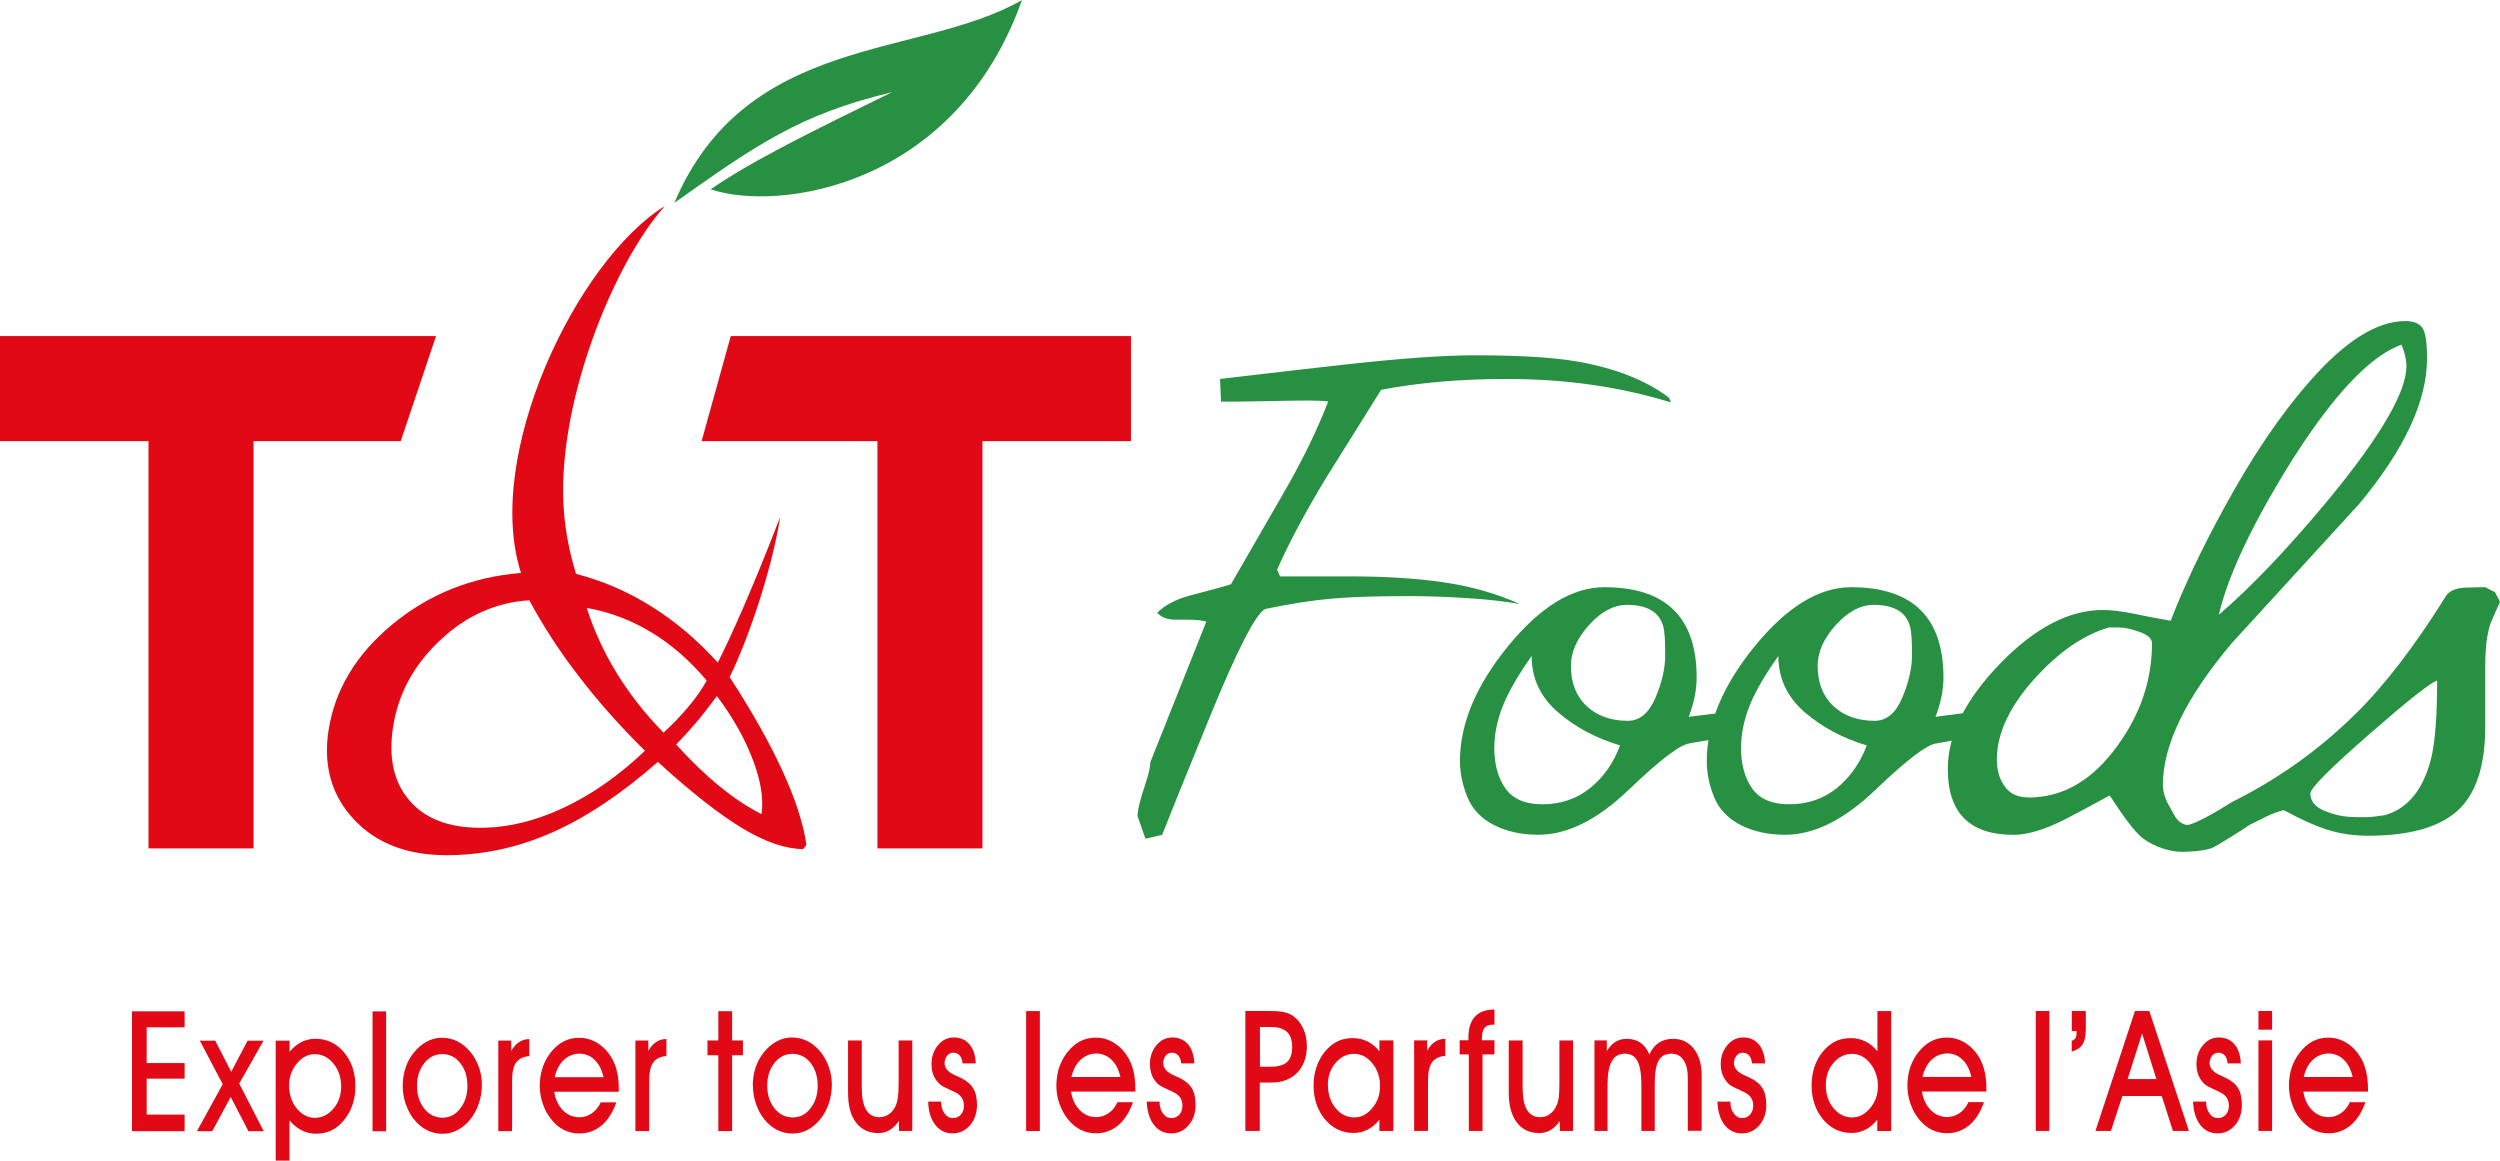 <svg width="224" height="104" viewBox="0 0 224 104" fill="none" xmlns="http://www.w3.org/2000/svg">
<path d="M123.757 34.917C122.112 37.547 120.474 40.17 118.829 42.799C116.954 45.896 115.488 48.641 114.432 51.033L114.691 51.644H121.034C124.088 51.644 126.839 51.816 129.304 52.169C131.768 52.521 134.06 53.174 136.172 54.116C134.821 53.879 133.226 53.699 131.373 53.584C129.526 53.469 127.773 53.411 126.135 53.411C123.319 53.411 121.056 53.483 119.36 53.634C117.658 53.778 115.661 54.087 113.383 54.561C112.557 54.913 110.89 58.139 108.397 64.239C105.904 70.346 104.489 73.86 104.13 74.801L102.635 75.153L101.924 73.127C101.924 72.595 102.161 71.632 102.635 70.224C102.923 69.341 103.074 68.694 103.074 68.284L108.088 55.696C107.743 55.589 107.19 55.524 106.414 55.524H105.358C104.597 55.524 104.043 55.316 103.691 54.899C104.395 54.195 105.423 53.663 106.773 53.318C108.828 52.786 109.992 52.463 110.294 52.348C111.824 49.704 113.405 46.959 115.043 44.114C116.688 41.269 118.01 38.56 119.008 35.974C118.592 35.916 117.981 35.888 117.155 35.888C116.508 35.888 115.481 35.902 114.073 35.931C112.665 35.959 111.609 35.981 110.897 35.981H109.403L109.317 33.955C114.367 33.351 118.146 32.927 120.668 32.647C125.539 32.108 129.354 31.835 132.113 31.835C136.042 31.835 139.067 32.015 141.179 32.367C144.642 32.956 147.43 34.041 149.542 35.629L149.721 36.06C145.202 34.659 140.303 33.955 135.015 33.955C130.906 33.955 127.155 34.278 123.75 34.925M151.41 66.61C150.583 66.675 148.773 68.047 145.95 70.749C143.141 73.45 140.439 74.794 137.846 74.794C136.33 74.794 134.994 74.507 133.851 73.917C132.709 73.335 131.911 72.495 131.473 71.403C131.035 70.318 130.812 69.247 130.812 68.191C130.812 64.85 132.249 61.416 135.123 57.895C138.004 54.374 140.877 52.614 143.751 52.614C149.269 52.614 152.02 55.316 152.02 60.711C152.02 61.825 151.783 62.996 151.309 64.225L153.831 63.916L153.781 64.843C153.543 65.374 153.5 65.834 153.148 66.301L151.403 66.596L151.41 66.61ZM145.863 64.584C146.919 64.584 147.739 63.894 148.328 62.522C148.917 61.135 149.204 59.864 149.204 58.693C149.204 57.399 149.147 56.551 149.032 56.135C148.68 54.841 147.595 54.195 145.77 54.195C144.599 54.195 143.471 54.798 142.379 55.998C141.294 57.205 140.755 58.427 140.755 59.655C140.755 61.186 141.222 62.378 142.156 63.262C143.097 64.139 144.326 64.584 145.856 64.584M133.887 66.962C133.887 68.486 134.225 69.721 134.9 70.663C135.575 71.597 136.675 72.064 138.198 72.064C139.85 72.064 141.265 71.582 142.472 70.612C143.672 69.642 144.57 68.371 145.159 66.79C142.99 66.136 141.122 65.144 139.57 63.794C138.011 62.443 137.235 60.769 137.235 58.772C136.236 60.18 135.482 61.444 134.95 62.565C134.246 64.088 133.894 65.554 133.894 66.962M173.523 66.61C172.704 66.675 170.879 68.047 168.063 70.749C165.247 73.45 162.545 74.794 159.966 74.794C158.443 74.794 157.1 74.507 155.957 73.917C154.815 73.335 154.018 72.495 153.579 71.403C153.141 70.318 152.926 69.247 152.926 68.191C152.926 64.85 154.362 61.416 157.229 57.895C160.11 54.374 162.984 52.614 165.857 52.614C171.368 52.614 174.134 55.316 174.134 60.711C174.134 61.825 173.897 62.996 173.422 64.225L176.03 63.887L175.887 64.85C175.642 65.382 175.355 65.87 175.003 66.344L173.509 66.61H173.523ZM167.977 64.584C169.033 64.584 169.859 63.894 170.441 62.522C171.023 61.135 171.317 59.864 171.317 58.693C171.317 57.399 171.26 56.551 171.138 56.135C170.793 54.841 169.708 54.195 167.883 54.195C166.712 54.195 165.577 54.798 164.492 55.998C163.4 57.205 162.861 58.427 162.861 59.655C162.861 61.186 163.336 62.378 164.27 63.262C165.211 64.139 166.439 64.584 167.962 64.584M155.993 66.962C155.993 68.486 156.331 69.721 157.006 70.663C157.674 71.597 158.781 72.064 160.304 72.064C161.949 72.064 163.372 71.582 164.579 70.612C165.771 69.642 166.669 68.371 167.265 66.79C165.089 66.136 163.235 65.144 161.676 63.794C160.124 62.443 159.341 60.769 159.341 58.772C158.343 60.18 157.581 61.444 157.049 62.565C156.353 64.088 156 65.554 156 66.962M195.888 73.924C196.7 73.968 199.954 71.877 199.954 71.877L201.549 73.924C201.549 73.924 198.589 75.879 198.079 76.022C197.246 76.26 196.52 76.296 195.565 76.324C194.609 76.353 193.05 75.936 191.936 75.06C191.29 74.535 190.32 73.271 189.027 71.273C187.209 72.272 185.83 73.005 184.896 73.479C183.136 74.356 181.641 74.801 180.413 74.801C176.483 74.801 174.522 72.84 174.522 68.909C174.522 65.856 176.066 62.716 179.184 59.49C182.288 56.264 185.377 54.654 188.423 54.654C189.185 54.654 190.126 54.77 191.24 54.999C192.353 55.229 193.438 55.445 194.494 55.617C195.723 52.449 197.31 49.108 199.243 45.58C201.765 40.938 204.322 37.159 206.901 34.228C210.07 30.592 212.943 28.767 215.53 28.767C216.234 28.767 216.737 28.961 217.024 29.349C217.319 29.73 217.462 30.657 217.462 32.123C217.462 35.931 215.444 40.27 211.392 45.142C207.584 49.309 203.762 53.483 199.954 57.644C195.852 62.508 193.797 66.74 193.797 70.311C193.797 70.957 194.013 71.647 194.451 72.38C194.896 73.113 195.004 73.673 195.902 73.924M215.616 32.812C215.616 32.223 215.472 31.584 215.171 30.88C212.369 31.878 209.042 35.399 205.235 41.441C201.772 47.024 199.631 51.565 198.805 55.086C201.743 52.564 205.062 49.079 208.755 44.617C213.331 39.042 215.616 35.111 215.616 32.812ZM181.735 71.46C184.846 71.46 187.511 69.908 189.738 66.797C191.793 63.973 192.82 60.92 192.82 57.636C192.82 57.227 192.454 56.889 191.721 56.623C190.988 56.357 190.356 56.221 189.839 56.221H188.948C186.663 56.889 184.422 58.441 182.216 60.898C180.025 63.363 178.918 65.755 178.918 68.054C178.918 69.01 179.156 69.822 179.623 70.461C180.09 71.122 180.794 71.446 181.735 71.446M204.638 72.588C204.114 72.71 203.553 72.912 202.964 73.213C202.375 73.501 201.915 73.738 201.556 73.917C200.443 73.738 199.961 73.156 199.961 71.87C204.365 69.693 207.979 66.984 210.968 64.052C213.612 61.473 216.342 57.924 219.158 53.404C219.445 52.937 220.056 52.679 220.961 52.65C221.874 52.621 222.448 52.614 222.685 52.614L223.555 53.059L224 53.936C223.935 54.051 223.706 54.583 223.289 55.524C223.116 55.876 222.966 56.415 222.843 57.148C222.728 57.881 222.678 58.772 222.678 59.828V65.109C222.678 68.629 221.845 71.137 220.2 72.638C218.54 74.126 215.882 74.88 212.218 74.88C210.882 74.88 209.667 74.701 208.554 74.348C207.447 74.004 206.147 73.414 204.631 72.588M210.968 73.213H212.024C212.44 73.213 212.994 73.149 213.698 73.034C215.752 72.444 217.132 70.742 217.836 67.932C218.188 66.467 218.368 64.139 218.368 60.977C217.786 61.15 215.745 62.766 212.254 65.813C208.762 68.866 207.009 70.627 207.009 71.087C207.009 71.798 207.455 72.329 208.331 72.674C209.215 73.034 210.084 73.206 210.968 73.206" fill="#289042"/>
<path fill-rule="evenodd" clip-rule="evenodd" d="M91.557 0.013C82.347 5.287 66.879 2.966 60.42 18.177C67.755 12.982 71.685 10.223 79.926 8.261C72.928 11.689 67.432 14.369 63.675 16.962C69.724 19.003 85.623 16.783 91.564 0.013" fill="#289042"/>
<path fill-rule="evenodd" clip-rule="evenodd" d="M57.783 67.264C55.563 65.073 53.595 62.86 51.885 60.625C50.154 58.391 48.674 56.113 47.424 53.785C44.435 53.972 41.763 55.165 39.42 57.378C37.071 59.583 35.663 62.191 35.21 65.188C34.801 67.932 35.289 70.117 36.697 71.733C38.091 73.35 40.196 74.169 42.998 74.169C45.426 74.169 47.919 73.587 50.47 72.387C53.028 71.194 55.463 69.484 57.791 67.264H57.783ZM68.23 72.954C68.431 71.597 68.179 69.966 67.461 68.097C66.749 66.208 65.686 64.297 64.235 62.364C63.56 63.276 62.935 64.081 62.36 64.764C61.785 65.432 61.189 66.086 60.585 66.711C61.929 68.191 63.215 69.434 64.487 70.461C65.744 71.489 66.987 72.315 68.23 72.947V72.954ZM59.45 65.647C60.255 64.915 60.973 64.16 61.613 63.406C62.274 62.623 62.856 61.825 63.323 60.977C61.807 59.188 60.161 57.737 58.351 56.652C56.555 55.56 54.63 54.834 52.568 54.468C53.229 56.508 54.12 58.462 55.262 60.316C56.397 62.163 57.783 63.945 59.45 65.64V65.647ZM58.94 68.27C55.671 71.144 52.503 73.256 49.428 74.607C46.353 75.958 43.221 76.626 40.01 76.626C36.482 76.626 33.716 75.563 31.726 73.436C29.721 71.302 28.96 68.658 29.427 65.497C29.987 61.825 31.891 58.642 35.16 55.941C38.429 53.239 42.265 51.694 46.684 51.335C43.285 40.852 51.655 23.364 59.565 18.464C54.938 23.63 49.751 36.434 50.535 45.91C50.685 47.757 51.052 49.589 51.612 51.421C53.969 52.025 56.217 52.988 58.344 54.324C60.485 55.653 62.475 57.334 64.314 59.368C65.341 57.342 67.274 53.146 69.911 46.306C69.092 51.385 66.922 57.536 65.377 60.668C67.41 63.794 68.984 66.603 70.112 69.075C71.247 71.546 71.965 73.745 72.26 75.692L71.965 76.08C70.363 76.058 68.567 75.441 66.548 74.234C64.537 73.026 62.001 71.058 58.947 68.27H58.94ZM65.478 30.111H101.335V39.523H88.029V76.015H78.618V39.523H62.863L65.478 30.111ZM0 30.111H39.068L35.907 39.523H22.717V76.015H13.305V39.523H0V30.111Z" fill="#E20917"/>
<path d="M206.381 97.815C206.481 98.49 206.747 99.044 207.156 99.46C207.573 99.884 208.062 100.093 208.636 100.093C209.039 100.093 209.412 99.971 209.75 99.741C210.088 99.511 210.346 99.187 210.547 98.756H211.941C211.625 99.662 211.18 100.351 210.619 100.826C210.045 101.3 209.391 101.544 208.644 101.544C208.134 101.544 207.667 101.436 207.25 101.228C206.833 101.02 206.452 100.696 206.108 100.272C205.791 99.877 205.533 99.417 205.36 98.886C205.174 98.354 205.087 97.815 205.087 97.262C205.087 96.709 205.166 96.163 205.332 95.66C205.497 95.164 205.741 94.711 206.064 94.302C206.402 93.863 206.79 93.526 207.214 93.303C207.638 93.08 208.112 92.972 208.615 92.972C209.211 92.972 209.779 93.138 210.296 93.468C210.813 93.799 211.237 94.266 211.582 94.862C211.776 95.228 211.927 95.638 212.02 96.076C212.114 96.515 212.171 97.025 212.171 97.578V97.808H206.395L206.381 97.815ZM210.799 96.507C210.648 95.839 210.382 95.315 210.001 94.948C209.621 94.589 209.175 94.395 208.644 94.395C208.112 94.395 207.638 94.589 207.235 94.956C206.833 95.336 206.56 95.847 206.416 96.5H210.792L210.799 96.507ZM202.357 93.217H203.579V101.329H202.357V93.217ZM203.579 92.261H202.357V90.587H203.579V92.261ZM196.502 98.706H197.666C197.666 99.13 197.767 99.489 197.968 99.762C198.169 100.05 198.42 100.179 198.722 100.179C199.024 100.179 199.247 100.071 199.433 99.87C199.62 99.654 199.706 99.396 199.706 99.073C199.706 98.785 199.634 98.541 199.512 98.347C199.376 98.146 199.16 97.98 198.873 97.844C198.78 97.786 198.636 97.722 198.449 97.643C197.968 97.427 197.652 97.262 197.522 97.132C197.278 96.895 197.098 96.637 196.983 96.342C196.861 96.055 196.804 95.71 196.804 95.329C196.804 94.675 196.998 94.115 197.386 93.648C197.774 93.181 198.248 92.958 198.808 92.958C199.397 92.958 199.857 93.159 200.209 93.569C200.554 93.971 200.741 94.546 200.777 95.279H199.591C199.57 94.97 199.484 94.74 199.34 94.575C199.196 94.402 199.002 94.323 198.758 94.323C198.542 94.323 198.356 94.417 198.205 94.596C198.061 94.776 197.982 94.999 197.982 95.264C197.982 95.717 198.32 96.084 198.981 96.371C199.16 96.457 199.318 96.522 199.419 96.572C199.943 96.824 200.324 97.14 200.54 97.513C200.762 97.88 200.87 98.376 200.87 99.001C200.87 99.734 200.669 100.344 200.252 100.826C199.836 101.307 199.304 101.551 198.679 101.551C198.054 101.551 197.522 101.293 197.142 100.79C196.754 100.28 196.538 99.597 196.495 98.706M190.166 98.203L189.138 101.329H187.752L191.293 90.587H192.579L196.129 101.329H194.692L193.693 98.203H190.166ZM193.212 96.687L191.933 92.606L190.633 96.687H193.212ZM185.625 90.587H186.889V92.189C186.889 92.8 186.789 93.267 186.595 93.576C186.401 93.885 186.07 94.1 185.625 94.223V93.253C185.783 93.202 185.898 93.13 185.963 93.016C186.027 92.901 186.063 92.743 186.063 92.527V92.391H185.632V90.594L185.625 90.587ZM182.406 90.587H183.621V101.329H182.406V90.587ZM172.212 97.808C172.312 98.483 172.578 99.037 172.988 99.453C173.405 99.877 173.9 100.086 174.468 100.086C174.87 100.086 175.237 99.963 175.574 99.734C175.912 99.504 176.178 99.18 176.379 98.749H177.765C177.456 99.654 177.011 100.344 176.443 100.818C175.869 101.293 175.215 101.537 174.461 101.537C173.951 101.537 173.491 101.429 173.067 101.221C172.643 101.012 172.269 100.689 171.925 100.265C171.608 99.87 171.357 99.41 171.17 98.879C170.991 98.347 170.904 97.808 170.904 97.255C170.904 96.701 170.983 96.155 171.149 95.653C171.314 95.157 171.551 94.704 171.874 94.294C172.219 93.856 172.607 93.519 173.031 93.296C173.455 93.073 173.922 92.965 174.432 92.965C175.035 92.965 175.596 93.13 176.113 93.461C176.63 93.792 177.061 94.259 177.399 94.855C177.593 95.221 177.744 95.631 177.837 96.069C177.931 96.507 177.981 97.018 177.981 97.571V97.801H172.205L172.212 97.808ZM176.63 96.5C176.487 95.832 176.214 95.308 175.84 94.941C175.452 94.582 175.007 94.388 174.489 94.388C173.936 94.388 173.469 94.582 173.074 94.948C172.679 95.329 172.406 95.839 172.255 96.493H176.63V96.5ZM168.203 101.329V100.33C167.894 100.718 167.535 101.02 167.154 101.214C166.766 101.408 166.357 101.515 165.904 101.515C164.877 101.515 164.022 101.106 163.339 100.287C162.664 99.475 162.319 98.462 162.319 97.233C162.319 96.658 162.405 96.12 162.571 95.609C162.743 95.092 162.98 94.654 163.303 94.259C163.648 93.835 164.022 93.519 164.431 93.317C164.841 93.109 165.308 93.016 165.832 93.016C166.299 93.016 166.723 93.109 167.133 93.31C167.528 93.497 167.887 93.799 168.217 94.194V90.594H169.453V101.336H168.203V101.329ZM163.591 97.226C163.591 98.045 163.821 98.735 164.28 99.288C164.74 99.849 165.301 100.121 165.962 100.121C166.572 100.121 167.104 99.841 167.571 99.281C168.031 98.728 168.261 98.074 168.261 97.326C168.261 96.529 168.031 95.854 167.571 95.279C167.118 94.711 166.572 94.424 165.94 94.424C165.308 94.424 164.74 94.697 164.28 95.236C163.821 95.775 163.591 96.436 163.591 97.226ZM153.878 98.706H155.041C155.041 99.13 155.142 99.489 155.343 99.762C155.551 100.05 155.796 100.179 156.097 100.179C156.399 100.179 156.622 100.071 156.802 99.87C156.988 99.654 157.089 99.396 157.089 99.073C157.089 98.785 157.024 98.541 156.888 98.347C156.751 98.146 156.543 97.98 156.256 97.844C156.155 97.786 156.011 97.722 155.832 97.643C155.343 97.427 155.034 97.262 154.905 97.132C154.661 96.895 154.481 96.637 154.359 96.342C154.244 96.055 154.179 95.71 154.179 95.329C154.179 94.675 154.38 94.115 154.768 93.648C155.156 93.181 155.631 92.958 156.191 92.958C156.78 92.958 157.247 93.159 157.585 93.569C157.929 93.971 158.116 94.546 158.152 95.279H156.974C156.952 94.97 156.866 94.74 156.723 94.575C156.579 94.402 156.385 94.323 156.133 94.323C155.918 94.323 155.731 94.417 155.587 94.596C155.444 94.776 155.365 94.999 155.365 95.264C155.365 95.717 155.695 96.084 156.363 96.371C156.55 96.457 156.694 96.522 156.802 96.572C157.326 96.824 157.7 97.14 157.922 97.513C158.145 97.88 158.26 98.376 158.26 99.001C158.26 99.734 158.052 100.344 157.635 100.826C157.218 101.307 156.694 101.551 156.062 101.551C155.429 101.551 154.912 101.293 154.517 100.79C154.129 100.28 153.921 99.597 153.878 98.706ZM147.067 97.233C147.067 96.249 146.952 95.523 146.722 95.078C146.485 94.632 146.111 94.409 145.594 94.409C145.077 94.409 144.667 94.632 144.416 95.085C144.164 95.537 144.035 96.234 144.035 97.176V101.329H142.864V93.217H143.97V94.165C144.2 93.806 144.452 93.533 144.739 93.353C145.026 93.174 145.364 93.08 145.731 93.08C146.226 93.08 146.636 93.188 146.973 93.418C147.304 93.641 147.577 94 147.785 94.474C148.001 94.007 148.281 93.655 148.626 93.432C148.978 93.195 149.402 93.08 149.912 93.08C150.688 93.08 151.306 93.375 151.773 93.978C152.24 94.575 152.469 95.372 152.469 96.364V101.321H151.227V96.594C151.227 95.904 151.104 95.365 150.839 94.984C150.587 94.596 150.228 94.409 149.768 94.409C149.236 94.409 148.848 94.611 148.619 95.02C148.382 95.422 148.267 96.12 148.267 97.089V101.329H147.067V97.233ZM140.946 101.329H139.76V100.43C139.516 100.797 139.243 101.07 138.934 101.25C138.632 101.429 138.295 101.523 137.914 101.523C137.045 101.523 136.377 101.199 135.902 100.567C135.428 99.935 135.184 99.051 135.184 97.894V93.224H136.427V97.477C136.427 98.347 136.556 99.008 136.815 99.439C137.081 99.877 137.469 100.1 137.993 100.1C138.316 100.1 138.604 100.007 138.862 99.827C139.114 99.647 139.315 99.389 139.466 99.051C139.566 98.843 139.624 98.598 139.667 98.318C139.703 98.031 139.724 97.571 139.724 96.939V93.224H140.946V101.336V101.329ZM132.835 101.329H131.606V94.474H130.787V93.21H131.57V92.965C131.57 92.132 131.764 91.507 132.159 91.09C132.547 90.666 133.129 90.451 133.905 90.451V91.808H133.797C133.431 91.808 133.165 91.902 133.007 92.103C132.856 92.297 132.777 92.628 132.777 93.095V93.21H133.905V94.474H132.835V101.329ZM127.942 101.329H126.706V93.217H127.87V94.151C128.071 93.792 128.301 93.519 128.567 93.353C128.833 93.174 129.135 93.08 129.494 93.08V94.603C128.941 94.654 128.546 94.848 128.309 95.193C128.064 95.53 127.949 96.069 127.949 96.816V101.329H127.942ZM123.596 101.329V100.33C123.28 100.718 122.927 101.02 122.54 101.214C122.144 101.408 121.735 101.515 121.289 101.515C120.262 101.515 119.4 101.106 118.717 100.287C118.035 99.475 117.697 98.462 117.697 97.233C117.697 96.658 117.783 96.12 117.956 95.609C118.128 95.092 118.373 94.654 118.682 94.259C119.034 93.835 119.407 93.519 119.809 93.317C120.226 93.109 120.7 93.016 121.218 93.016C121.685 93.016 122.13 93.109 122.518 93.31C122.913 93.497 123.28 93.799 123.596 94.194V93.217H124.846V101.329H123.596ZM118.983 97.226C118.983 98.045 119.213 98.735 119.673 99.288C120.126 99.849 120.693 100.121 121.361 100.121C121.965 100.121 122.496 99.841 122.956 99.281C123.423 98.728 123.653 98.074 123.653 97.326C123.653 96.529 123.43 95.854 122.963 95.279C122.504 94.711 121.965 94.424 121.325 94.424C120.686 94.424 120.126 94.697 119.666 95.236C119.206 95.775 118.976 96.436 118.976 97.226M112.884 101.329H111.583V90.587H113.688C114.285 90.587 114.737 90.616 115.039 90.688C115.348 90.752 115.621 90.867 115.858 91.025C116.239 91.291 116.533 91.665 116.763 92.139C116.986 92.628 117.094 93.152 117.094 93.72C117.094 94.718 116.806 95.516 116.239 96.105C115.671 96.694 114.895 96.996 113.926 96.996H112.877V101.321L112.884 101.329ZM112.884 95.581H113.846C114.522 95.581 115.01 95.437 115.319 95.157C115.621 94.876 115.779 94.431 115.779 93.813C115.779 93.195 115.621 92.75 115.312 92.462C115.003 92.168 114.522 92.017 113.89 92.017H112.891V95.581H112.884ZM102.732 98.706H103.896C103.896 99.13 103.997 99.489 104.198 99.762C104.406 100.05 104.651 100.179 104.959 100.179C105.247 100.179 105.484 100.071 105.671 99.87C105.858 99.654 105.944 99.396 105.944 99.073C105.944 98.785 105.879 98.541 105.75 98.347C105.613 98.146 105.398 97.98 105.11 97.844C105.01 97.786 104.866 97.722 104.679 97.643C104.198 97.427 103.889 97.262 103.753 97.132C103.515 96.895 103.329 96.637 103.214 96.342C103.099 96.055 103.034 95.71 103.034 95.329C103.034 94.675 103.235 94.115 103.616 93.648C104.011 93.181 104.478 92.958 105.046 92.958C105.613 92.958 106.095 93.159 106.447 93.569C106.791 93.971 106.978 94.546 107.014 95.279H105.836C105.814 94.97 105.721 94.74 105.585 94.575C105.434 94.402 105.24 94.323 104.995 94.323C104.773 94.323 104.593 94.417 104.442 94.596C104.299 94.776 104.227 94.999 104.227 95.264C104.227 95.717 104.557 96.084 105.225 96.371C105.412 96.457 105.556 96.522 105.671 96.572C106.195 96.824 106.569 97.14 106.791 97.513C107.014 97.88 107.122 98.376 107.122 99.001C107.122 99.734 106.914 100.344 106.497 100.826C106.087 101.307 105.563 101.551 104.931 101.551C104.299 101.551 103.781 101.293 103.393 100.79C102.998 100.28 102.79 99.597 102.747 98.706M95.965 97.815C96.073 98.49 96.331 99.044 96.741 99.46C97.15 99.884 97.646 100.093 98.221 100.093C98.623 100.093 98.989 99.971 99.327 99.741C99.665 99.511 99.93 99.187 100.124 98.756H101.511C101.202 99.662 100.757 100.351 100.196 100.826C99.621 101.3 98.968 101.544 98.213 101.544C97.703 101.544 97.236 101.436 96.82 101.228C96.396 101.02 96.022 100.696 95.677 100.272C95.354 99.877 95.11 99.417 94.923 98.886C94.736 98.354 94.65 97.815 94.65 97.262C94.65 96.709 94.736 96.163 94.894 95.66C95.059 95.164 95.304 94.711 95.62 94.302C95.965 93.863 96.346 93.526 96.776 93.303C97.208 93.08 97.675 92.972 98.177 92.972C98.781 92.972 99.341 93.138 99.859 93.468C100.383 93.799 100.8 94.266 101.145 94.862C101.339 95.228 101.489 95.638 101.583 96.076C101.676 96.515 101.727 97.025 101.727 97.578V97.808H95.943L95.965 97.815ZM100.39 96.507C100.232 95.839 99.974 95.315 99.586 94.948C99.205 94.589 98.759 94.395 98.235 94.395C97.689 94.395 97.222 94.589 96.82 94.956C96.417 95.336 96.151 95.847 96.001 96.5H100.383L100.39 96.507ZM91.942 90.594H93.17V101.336H91.942V90.594ZM83.162 98.706H84.319C84.319 99.13 84.427 99.489 84.628 99.762C84.829 100.05 85.081 100.179 85.389 100.179C85.677 100.179 85.914 100.071 86.093 99.87C86.28 99.654 86.366 99.396 86.366 99.073C86.366 98.785 86.302 98.541 86.172 98.347C86.036 98.146 85.828 97.98 85.54 97.844C85.44 97.786 85.296 97.722 85.109 97.643C84.628 97.427 84.319 97.262 84.19 97.132C83.945 96.895 83.758 96.637 83.636 96.342C83.522 96.055 83.464 95.71 83.464 95.329C83.464 94.675 83.658 94.115 84.046 93.648C84.427 93.181 84.908 92.958 85.468 92.958C86.029 92.958 86.517 93.159 86.862 93.569C87.207 93.971 87.394 94.546 87.43 95.279H86.244C86.223 94.97 86.137 94.74 85.993 94.575C85.849 94.402 85.648 94.323 85.411 94.323C85.188 94.323 85.001 94.417 84.858 94.596C84.714 94.776 84.635 94.999 84.635 95.264C84.635 95.717 84.966 96.084 85.634 96.371C85.828 96.457 85.964 96.522 86.079 96.572C86.603 96.824 86.977 97.14 87.193 97.513C87.422 97.88 87.537 98.376 87.537 99.001C87.537 99.734 87.322 100.344 86.912 100.826C86.496 101.307 85.971 101.551 85.339 101.551C84.707 101.551 84.19 101.293 83.802 100.79C83.406 100.28 83.191 99.597 83.162 98.706ZM81.725 101.329H80.547V100.43C80.288 100.797 80.023 101.07 79.721 101.25C79.412 101.429 79.074 101.523 78.694 101.523C77.832 101.523 77.163 101.199 76.689 100.567C76.208 99.935 75.985 99.051 75.985 97.894V93.224H77.214V97.477C77.214 98.347 77.35 99.008 77.609 99.439C77.875 99.877 78.27 100.1 78.787 100.1C79.118 100.1 79.405 100.007 79.656 99.827C79.915 99.647 80.116 99.389 80.26 99.051C80.353 98.843 80.411 98.598 80.454 98.318C80.49 98.031 80.518 97.571 80.518 96.939V93.224H81.74V101.336L81.725 101.329ZM67.45 97.276C67.45 96.701 67.529 96.17 67.694 95.66C67.86 95.164 68.104 94.711 68.42 94.316C68.765 93.878 69.16 93.54 69.591 93.31C70.022 93.073 70.475 92.958 70.942 92.958C71.445 92.958 71.897 93.066 72.328 93.274C72.752 93.483 73.14 93.799 73.485 94.208C73.823 94.618 74.081 95.078 74.261 95.588C74.441 96.105 74.534 96.63 74.534 97.176C74.534 97.722 74.448 98.275 74.282 98.799C74.117 99.324 73.873 99.791 73.578 100.179C73.234 100.632 72.831 100.976 72.407 101.214C71.969 101.451 71.502 101.566 71.021 101.566C70.539 101.566 70.051 101.458 69.627 101.242C69.203 101.027 68.822 100.711 68.485 100.294C68.161 99.899 67.917 99.439 67.737 98.907C67.551 98.383 67.465 97.844 67.465 97.291M68.743 97.276C68.743 98.088 68.966 98.771 69.397 99.31C69.835 99.856 70.381 100.121 71.028 100.121C71.674 100.121 72.192 99.856 72.623 99.302C73.054 98.763 73.262 98.081 73.262 97.269C73.262 96.457 73.047 95.767 72.623 95.228C72.192 94.69 71.653 94.424 71.006 94.424C70.36 94.424 69.828 94.697 69.397 95.236C68.966 95.782 68.743 96.457 68.743 97.276ZM64.361 101.343V94.553H63.391V93.224H64.361V90.601H65.597V93.224H66.567V94.553H65.597V101.343H64.361ZM58.168 101.343H56.932V93.231H58.089V94.165C58.29 93.806 58.527 93.533 58.793 93.368C59.052 93.188 59.368 93.095 59.713 93.095V94.618C59.159 94.668 58.764 94.862 58.527 95.207C58.29 95.545 58.168 96.084 58.168 96.831V101.343ZM49.662 97.829C49.762 98.505 50.028 99.058 50.431 99.475C50.847 99.899 51.343 100.107 51.91 100.107C52.313 100.107 52.694 99.985 53.024 99.755C53.355 99.525 53.627 99.202 53.829 98.771H55.222C54.906 99.676 54.461 100.366 53.901 100.84C53.333 101.314 52.672 101.558 51.918 101.558C51.407 101.558 50.948 101.451 50.524 101.242C50.1 101.034 49.726 100.711 49.389 100.287C49.065 99.892 48.814 99.432 48.634 98.9C48.455 98.368 48.361 97.829 48.361 97.276C48.361 96.723 48.448 96.177 48.613 95.674C48.771 95.178 49.015 94.726 49.331 94.316C49.676 93.878 50.064 93.54 50.488 93.317C50.912 93.095 51.379 92.987 51.889 92.987C52.492 92.987 53.053 93.152 53.577 93.483C54.087 93.813 54.518 94.28 54.856 94.876C55.057 95.243 55.208 95.653 55.301 96.091C55.395 96.529 55.445 97.039 55.445 97.592V97.822H49.669L49.662 97.829ZM54.08 96.522C53.922 95.854 53.663 95.329 53.283 94.963C52.909 94.603 52.449 94.409 51.925 94.409C51.4 94.409 50.919 94.603 50.517 94.97C50.121 95.351 49.849 95.861 49.698 96.515H54.08V96.522ZM45.883 101.35H44.647V93.238H45.804V94.172C46.012 93.813 46.242 93.54 46.508 93.375C46.774 93.195 47.083 93.102 47.427 93.102V94.625C46.874 94.675 46.479 94.869 46.235 95.214C45.998 95.552 45.883 96.091 45.883 96.838V101.35ZM36.083 97.298C36.083 96.723 36.17 96.191 36.335 95.681C36.493 95.185 36.737 94.733 37.06 94.338C37.413 93.899 37.793 93.562 38.231 93.332C38.67 93.095 39.115 92.98 39.582 92.98C40.078 92.98 40.538 93.087 40.969 93.296C41.393 93.504 41.781 93.82 42.125 94.23C42.47 94.639 42.722 95.099 42.908 95.609C43.095 96.127 43.174 96.651 43.174 97.197C43.174 97.743 43.088 98.296 42.923 98.821C42.75 99.346 42.513 99.812 42.212 100.201C41.867 100.653 41.479 100.998 41.033 101.235C40.595 101.472 40.135 101.587 39.647 101.587C39.158 101.587 38.684 101.479 38.26 101.264C37.829 101.048 37.448 100.732 37.111 100.315C36.787 99.92 36.543 99.46 36.356 98.929C36.177 98.404 36.083 97.865 36.083 97.312M37.362 97.298C37.362 98.11 37.585 98.792 38.016 99.331C38.454 99.877 38.993 100.143 39.64 100.143C40.286 100.143 40.811 99.877 41.234 99.324C41.658 98.785 41.881 98.103 41.881 97.291C41.881 96.479 41.666 95.789 41.234 95.25C40.811 94.711 40.272 94.445 39.632 94.445C38.993 94.445 38.447 94.718 38.016 95.257C37.585 95.803 37.362 96.479 37.362 97.298ZM33.382 90.623H34.596V101.364H33.382V90.623ZM25.939 100.387V103.987H24.703V93.246H25.946V94.244C26.255 93.863 26.614 93.569 27.002 93.375C27.39 93.174 27.8 93.073 28.253 93.073C29.28 93.073 30.142 93.475 30.825 94.287C31.507 95.099 31.845 96.12 31.845 97.348C31.845 97.916 31.758 98.455 31.593 98.965C31.421 99.475 31.177 99.927 30.853 100.323C30.515 100.754 30.135 101.07 29.725 101.271C29.316 101.472 28.849 101.58 28.324 101.58C27.857 101.58 27.426 101.479 27.031 101.278C26.636 101.077 26.27 100.783 25.939 100.387ZM25.903 97.255C25.903 98.052 26.126 98.735 26.578 99.302C27.038 99.87 27.577 100.157 28.216 100.157C28.856 100.157 29.409 99.884 29.869 99.338C30.336 98.792 30.566 98.138 30.566 97.355C30.566 96.536 30.329 95.846 29.876 95.293C29.416 94.733 28.863 94.453 28.202 94.453C27.591 94.453 27.06 94.733 26.593 95.293C26.133 95.854 25.903 96.5 25.903 97.255ZM22.261 101.357L20.673 98.289L19.013 101.357H17.641L19.955 97.147L17.907 93.246H19.286L20.716 96.033L22.182 93.246H23.611L21.434 97.089L23.633 101.357H22.254H22.261ZM16.542 101.357H11.829V90.616H16.542V92.046H13.144V95.25H16.542V96.651H13.144V99.87H16.542V101.35V101.357Z" fill="#E20917"/>
</svg>
